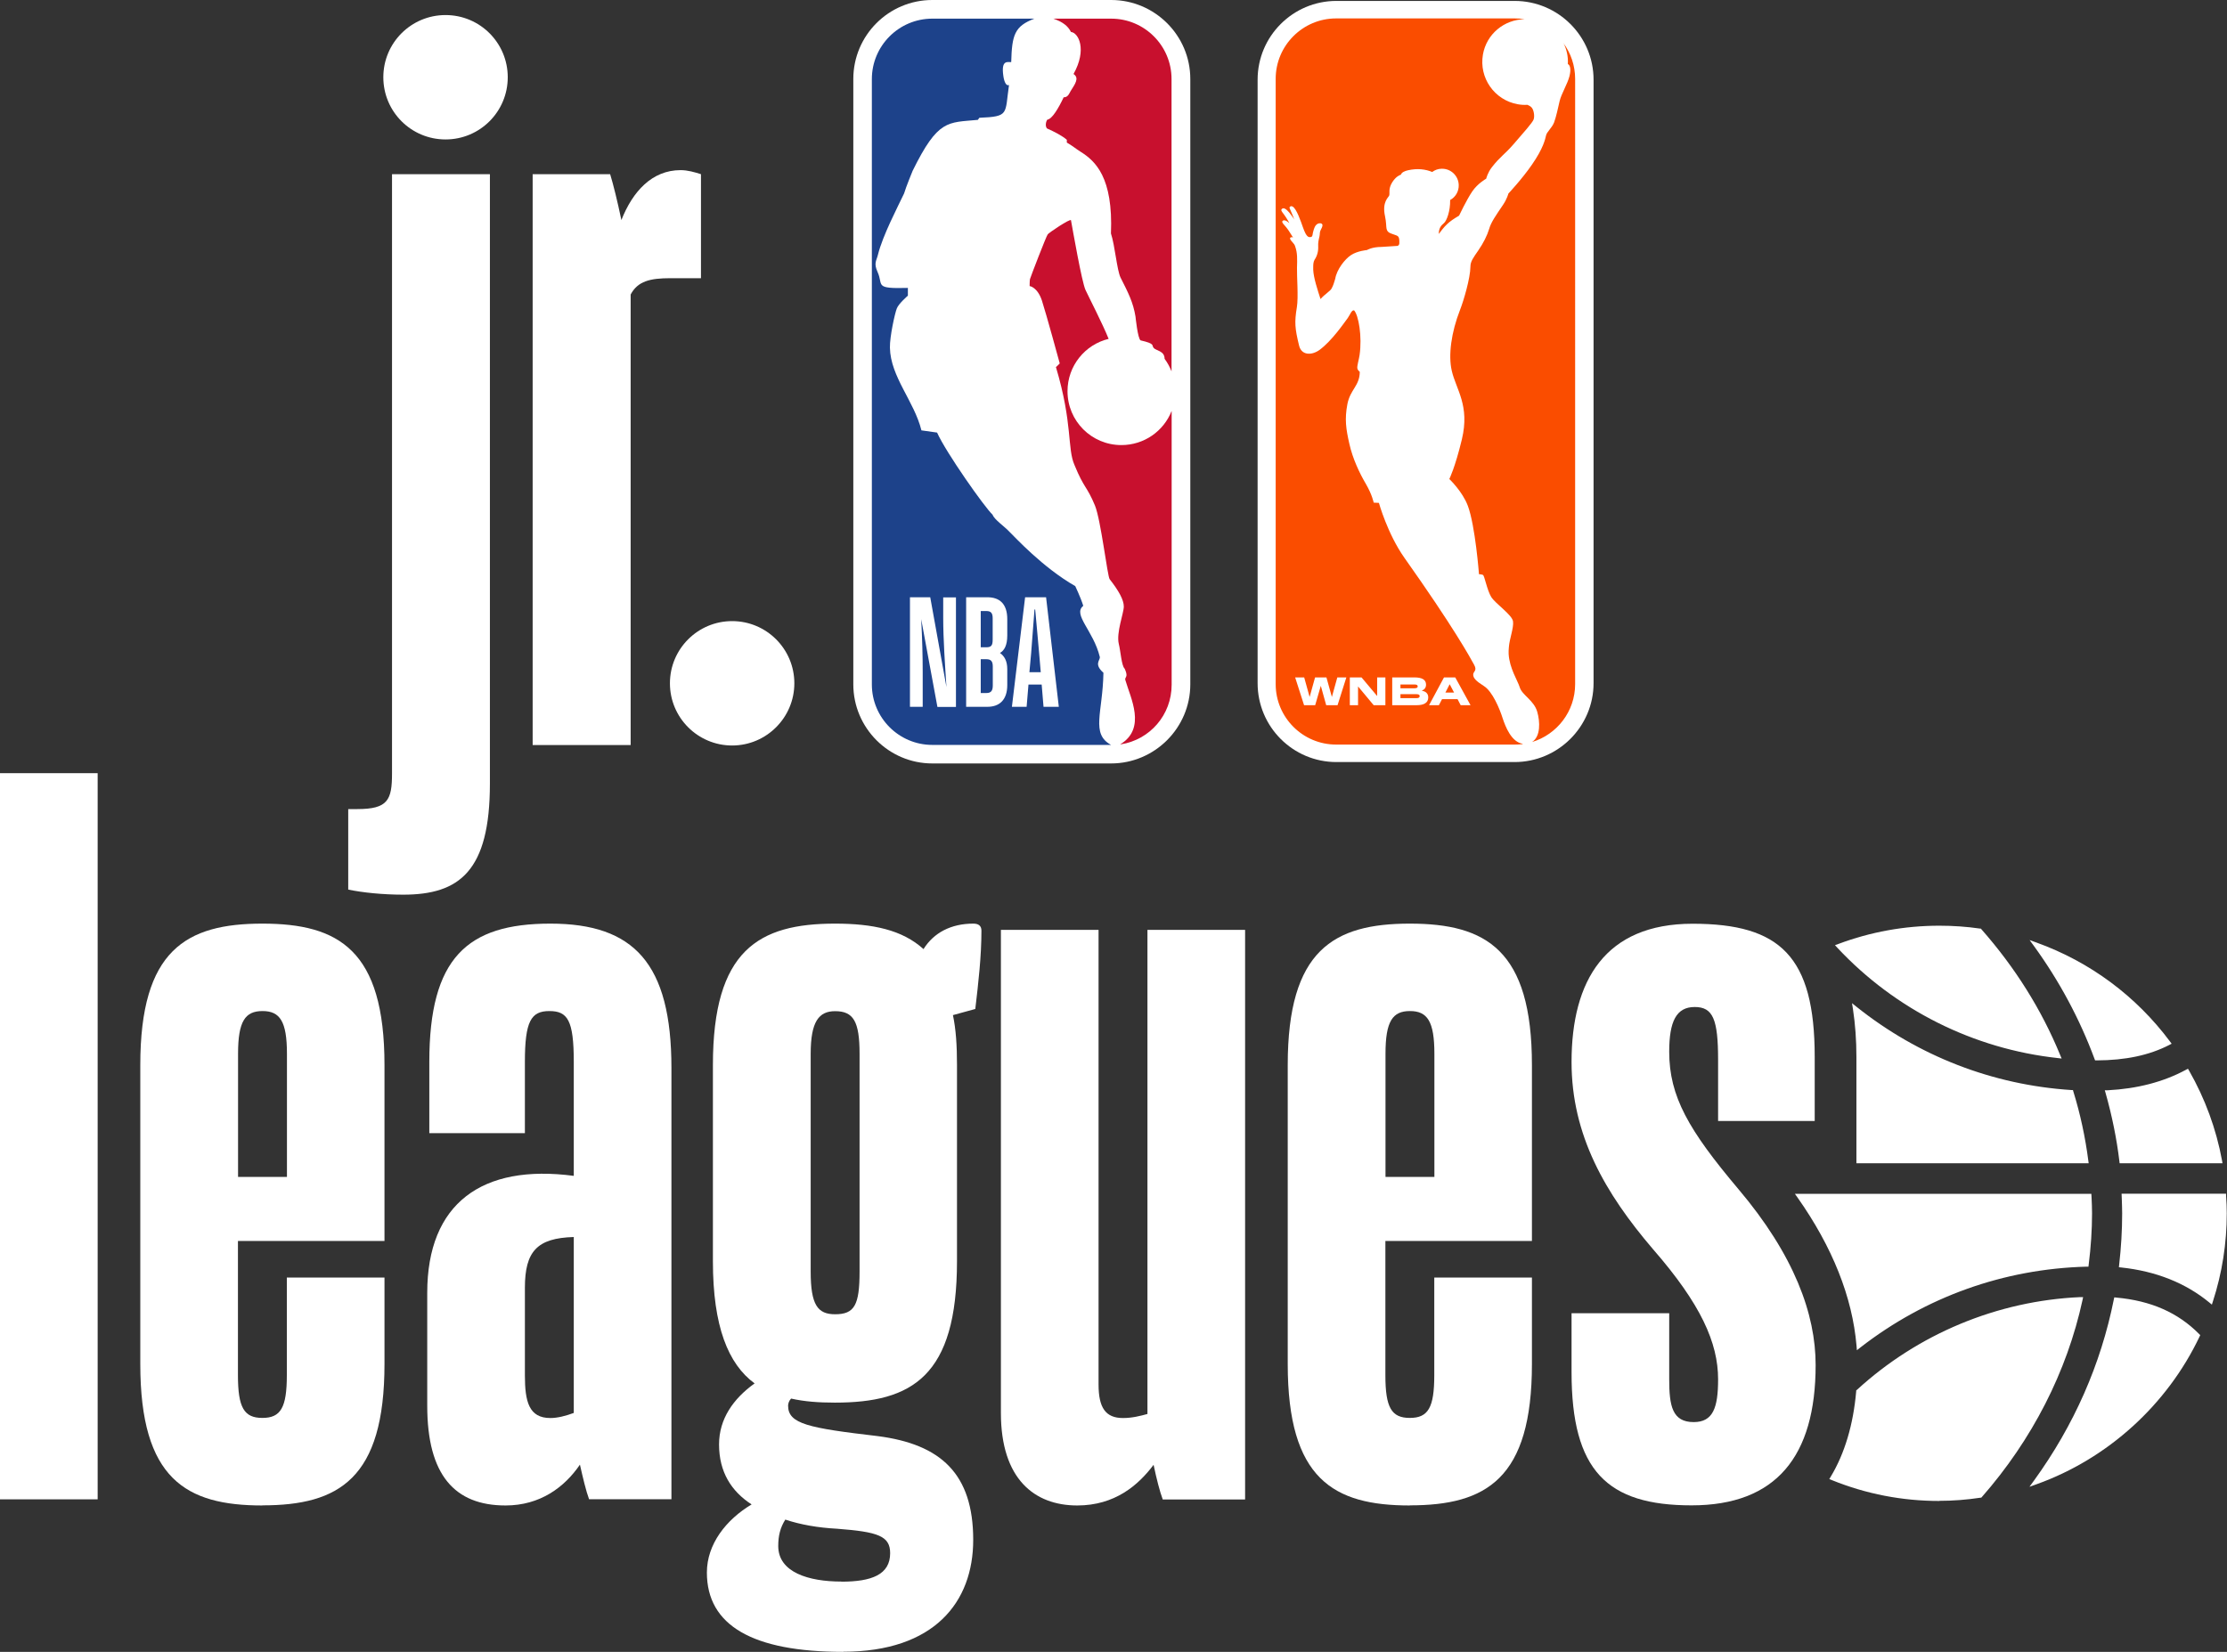 <?xml version="1.0" encoding="UTF-8"?>
<svg id="LOGOS" xmlns="http://www.w3.org/2000/svg" viewBox="0 0 192.24 142.63">
  <rect x="0" y="0" width="192.24" height="142.63" fill="#333333" stroke="none"/>
  <defs>
    <style>
      .cls-1 {
        fill: #fa4d00;
      }

      .cls-2 {
        fill: #fff;
      }

      .cls-3 {
        fill: #c8102e;
      }

      .cls-4 {
        fill: #1d428a;
      }
    </style>
  </defs>
  <path class="cls-2" d="M42.29,67.66c0,7.57-2.64,9.59-7.48,9.59-1.76,0-3.52-.18-4.75-.44v-6.95h.79c2.64,0,2.99-.79,2.99-3.08V15.04h8.45v52.63Z"/>
  <path class="cls-2" d="M43.83,6.67c0,2.97-2.4,5.37-5.37,5.37s-5.37-2.4-5.37-5.37,2.4-5.37,5.37-5.37,5.37,2.4,5.37,5.37"/>
  <path class="cls-2" d="M68.57,59c0,2.96-2.41,5.37-5.37,5.37s-5.37-2.4-5.37-5.37,2.41-5.37,5.37-5.37,5.37,2.4,5.37,5.37"/>
  <path class="cls-2" d="M45.98,64.32V15.04h6.69c.27.88.62,2.29.97,3.96.97-2.46,2.64-4.31,5.11-4.31.61,0,1.23.18,1.76.35v8.98h-2.64c-1.76,0-2.82.26-3.43,1.41v38.9h-8.45Z"/>
  <path class="cls-2" d="M95.92,0h-15.44c-3.77,0-6.82,3.06-6.82,6.82v52.27c0,3.76,3.06,6.83,6.82,6.83h15.43c3.76,0,6.84-3.07,6.84-6.83V6.82c0-3.76-3.07-6.82-6.83-6.82"/>
  <path class="cls-3" d="M92.09,12.09v.22c.49.28.73.5,1.2.8,1.26.79,2.81,2.2,2.61,7.05.35,1.06.51,3.14.83,3.81.66,1.3,1.09,2.14,1.29,3.37,0,0,.19,1.91.44,2.05,1.3.3.93.42,1.12.64.2.26.95.25.95.95.26.35.45.71.6,1.09V6.82c0-2.88-2.34-5.21-5.21-5.21h-4.99c.8.28,1.25.62,1.52,1.15.64.06,1.41,1.5.22,3.63.53.35.12.88-.26,1.49-.11.19-.23.54-.59.52-.45.95-1,1.88-1.41,1.93-.12.15-.21.56-.03.76.61.27,1.35.65,1.72.99"/>
  <path class="cls-3" d="M101.13,35.5c-.68,1.72-2.36,2.93-4.33,2.93-2.58,0-4.65-2.08-4.65-4.65,0-2.19,1.51-4.03,3.55-4.52-.54-1.34-1.67-3.52-2-4.23-.32-.71-1.09-5.13-1.25-6.01-.04-.19-2.01,1.14-2.01,1.22-.11.11-1.48,3.67-1.53,3.86-.03.12-.03.6-.03.6,0,0,.67.08,1.06,1.25.38,1.17,1.54,5.43,1.54,5.43,0,0-.32.33-.33.31,1.47,4.92.96,7.04,1.61,8.48.83,2.03,1.05,1.77,1.76,3.48.51,1.24,1.08,6.14,1.27,6.36.79,1.01,1.22,1.79,1.22,2.36s-.67,2.26-.43,3.24c.15.58.23,1.87.5,2.12,0,0,.25.49.13.7-.04.08-.11.19-.07.28.44,1.54,1.85,4.18-.44,5.56h.05c2.5-.39,4.39-2.53,4.39-5.15v-23.6Z"/>
  <path class="cls-4" d="M95.25,58.09c-.84-.75-.28-1.06-.31-1.36-.55-2.28-2.37-3.67-1.43-4.42-.23-.75-.7-1.7-.69-1.7-2.83-1.62-5.23-4.26-5.64-4.65-.5-.54-1.34-1.08-1.5-1.52-.68-.63-4.01-5.35-4.79-7.09l-1.35-.19c-.62-2.51-2.67-4.62-2.72-7.14-.02-.95.43-2.99.6-3.4.16-.41.95-1.09.95-1.09v-.67c-2.95.08-2.1-.22-2.61-1.36-.36-.79-.1-.97.03-1.52.4-1.63,1.71-4.13,2.25-5.27.17-.58.74-1.96.74-1.96,2.2-4.47,3.02-4.15,5.63-4.4l.13-.18c2.62-.11,2.19-.31,2.56-2.83-.38.16-.49-.79-.49-.79-.21-1.44.4-1.16.68-1.19.06-2.36.3-3.1,2-3.75h-8.81c-2.88,0-5.22,2.34-5.22,5.22v52.27c0,2.88,2.34,5.22,5.22,5.22h15.43c-1.77-.96-.72-2.77-.66-6.22"/>
  <path class="cls-2" d="M83.4,61.03v-9.46h1.83c1.06,0,1.72.57,1.72,1.89v1.41c0,.86-.26,1.3-.63,1.51.37.26.63.68.63,1.39v1.38c0,1.3-.69,1.88-1.72,1.88h-1.83ZM84.66,56.92v2.92h.49c.43,0,.55-.23.55-.67v-1.61c0-.46-.15-.64-.56-.64h-.47ZM84.66,52.76v3.13h.47c.45,0,.56-.16.56-.68v-1.82c0-.44-.13-.63-.55-.63h-.49ZM89.92,59.11h-1.14l-.16,1.92h-1.27l1.14-9.46h1.81l1.1,9.46h-1.32l-.16-1.92ZM89.36,52.63h-.06c-.08,1.14-.24,3.14-.29,3.78l-.15,1.63h.98l-.14-1.63c-.05-.65-.24-2.63-.34-3.78M79.65,61.03h-1.1v-9.46h1.75l1.4,7.76c-.12-1.86-.28-4.1-.28-6v-1.75h1.1v9.46h-1.6l-1.4-7.58c.09,1.75.13,3.14.13,4.6v2.98Z"/>
  <path class="cls-2" d="M130.75.08h-15.39c-3.75,0-6.8,3.05-6.8,6.8v52.11c0,3.76,3.05,6.81,6.8,6.81h15.38c3.75,0,6.82-3.06,6.82-6.81V6.88c0-3.75-3.06-6.8-6.81-6.8"/>
  <path class="cls-1" d="M134.96,3.71c.28.55.42,1.18.38,1.82.22.1.28.5.14,1.05-.17.67-.71,1.54-.85,2.15-.14.61-.3,1.37-.48,1.85-.19.47-.62.8-.69,1.11-.07.3-.22,1.09-1.22,2.53-.87,1.26-2.03,2.49-2.03,2.49,0,0-.12.47-.46.97-.64.95-1.04,1.51-1.2,2.08-.17.57-.5,1.23-.95,1.88-.42.61-.67.93-.67,1.39-.01,1-.59,2.95-.89,3.71-.77,1.97-1.03,3.94-.72,5.27.37,1.62,1.58,3,.87,5.94-.59,2.45-1.08,3.41-1.08,3.41,0,0,1.14,1.08,1.6,2.32.64,1.71.96,5.9.96,5.9,0,0,.19,0,.34.06.14.06.35,1.31.72,1.91.37.59,1.81,1.54,1.88,2.11.07.56-.31,1.5-.36,2.22-.02.24-.03.4-.02.58.07,1.25.79,2.32.96,2.89.2.67,1.23,1.12,1.51,2.11.24.84.31,2.12-.45,2.61,2.15-.65,3.72-2.64,3.72-5V6.81c0-1.16-.38-2.23-1.02-3.1M131.42,64.25c-.22.03-.43.04-.66.04h-15.42c-2.88,0-5.22-2.34-5.22-5.22V6.81c0-2.88,2.34-5.22,5.22-5.22h15.42c.29,0,.57.02.85.07-1.75.02-3.29,1.27-3.6,3.05-.35,2.01.99,3.93,3,4.29.28.05.56.07.84.05.14.06.27.13.36.23.18.18.29.75.17,1.05-.12.29-.87,1.13-1.7,2.09-.84.97-1.15,1.06-1.9,2.02-.36.46-.49.99-.49.99,0,0-.73.4-1.21,1.11-.48.71-1.13,2.08-1.13,2.08,0,0-.57.33-.85.57-.3.26-.47.43-.9,1.01,0-.47.17-.71.45-.94.22-.18.55-1.02.53-1.99.46-.25.76-.74.74-1.3-.02-.79-.68-1.42-1.47-1.4-.31,0-.59.11-.82.28-.57-.24-1.28-.33-2.08-.15-.28.06-.56.18-.62.38-.16.06-.44.18-.75.66-.36.58-.19.93-.26,1.14-.05.16-.64.54-.36,1.8.11.51.09.89.13,1.07.05.21.14.31.36.4.13.05.25.09.39.14.2.06.29.12.33.3,0,.04.02.09.02.14.01.13,0,.25,0,.31-.01.08-.06.15-.14.19l-1.39.09c-.84,0-1.26.27-1.26.27,0,0-.82.07-1.37.43-.54.35-1.24,1.25-1.37,2.05-.1.31-.15.55-.32.85-.1.2-.59.49-.95.9-.26-.81-.6-1.83-.63-2.53,0-.03,0-.15,0-.19,0-.22,0-.46.11-.66.23-.34.34-.74.32-1.16-.02-.3.04-.59.11-.87.05-.22,0-.36.11-.56.06-.14.16-.27.15-.43-.04-.17-.26-.17-.39-.11-.26.12-.34.42-.41.68-.06.19-.04.39-.14.45-.11.06-.28.05-.38-.07-.12-.14-.18-.27-.26-.46-.09-.18-.4-1.24-.74-1.79-.09-.12-.17-.27-.32-.31-.1-.04-.25.06-.19.18.13.32.28.63.39.96-.12-.21-.28-.41-.43-.6-.12-.14-.24-.27-.41-.35-.1-.04-.23,0-.27.1-.02.08.04.15.08.22.23.3.44.61.61.95-.11-.1-.24-.21-.39-.24-.08-.02-.18,0-.22.08-.02.07.03.14.07.2.18.21.37.42.52.66.12.18.22.36.34.54-.09-.06-.27-.04-.26.1.09.25.37.39.44.66.21.57.18,1.15.16,1.85-.02.7.13,2.55-.01,3.4-.22,1.32-.17,1.84.19,3.32.21.86,1.09.85,1.74.39,1.09-.78,2.2-2.43,2.46-2.77.2-.28.34-.72.55-.66.38.41.71,2.25.47,3.87-.05.35-.23.94-.19,1.13.03.2.22.28.21.33-.03,1.21-.82,1.49-1.07,2.76-.25,1.31-.12,2.16.17,3.43.28,1.27.88,2.54,1.43,3.47.54.93.67,1.61.67,1.61l.45.02s.74,2.67,2.2,4.74c4.23,5.97,5.69,8.63,6.02,9.24.29.53-.08.56-.08.85,0,.29.22.54.93.99.72.45,1.35,1.94,1.61,2.77.24.73.76,2.07,1.74,2.21"/>
  <path class="cls-2" d="M114.02,59.2l-.49,1.69h-.96l-.77-2.4h.78l.47,1.69.47-1.69h.98l.47,1.69.47-1.69h.78l-.76,2.4h-.98l-.47-1.69ZM118.88,60.11v-1.62h.71v2.4h-1.01l-1.35-1.62v1.62h-.71v-2.4h1.01l1.36,1.62ZM123.29,60.22c0,.48-.4.67-1,.67h-2.11v-2.4h1.9c.65,0,1.02.18,1.02.63,0,.27-.16.43-.34.5,0,0-.01,0-.01.02,0,0,0,.01.01.01.3.04.53.23.53.56M122.38,59.27c0-.11-.08-.17-.29-.17h-1.2v.33h1.2c.21,0,.29-.06.29-.16M120.89,59.95v.33h1.4c.19,0,.26-.07.26-.18,0-.09-.07-.16-.26-.16h-1.4ZM125.82,60.37h-1.34l-.27.52h-.85l1.29-2.4h.97l1.32,2.4h-.85l-.27-.52ZM124.77,59.8h.75l-.38-.72-.37.72Z"/>
  <path class="cls-2" d="M8.43,66.76v62.7H0v-62.7h8.43Z"/>
  <path class="cls-2" d="M22.65,129.99c-6.59,0-10.54-2.28-10.54-12.21v-25.82c0-9.92,3.95-12.21,10.54-12.21s10.54,2.28,10.54,12.21v15.19h-12.65v11.59c0,2.81.53,3.69,2.11,3.69s2.11-.88,2.11-3.69v-8.43h8.43v7.46c0,9.92-3.95,12.21-10.54,12.21ZM20.55,101.62h4.22v-10.63c0-2.81-.61-3.69-2.11-3.69s-2.11.88-2.11,3.69v10.63Z"/>
  <path class="cls-2" d="M50.05,126.48c-1.32,1.93-3.42,3.51-6.41,3.51-4.39,0-6.76-2.63-6.76-8.61v-9.75c0-7.73,4.74-11.15,12.65-10.1v-9.84c0-3.6-.53-4.39-2.11-4.39s-2.11.88-2.11,4.39v6.15h-8.25v-6.15c0-8.96,3.25-11.94,10.45-11.94s10.45,3.42,10.45,12.47v37.23h-7.11c-.26-.7-.53-1.84-.79-2.99ZM47.51,122.44c.61,0,1.32-.18,2.02-.44v-15.19c-3.16.09-4.22,1.23-4.22,4.39v7.55c0,2.28.35,3.69,2.2,3.69Z"/>
  <path class="cls-2" d="M72.79,142.63c-7.82,0-11.77-2.28-11.77-6.85,0-2.46,1.67-4.57,3.86-5.88-1.76-1.14-2.81-2.81-2.81-5.18,0-2.2,1.23-3.95,3.07-5.27-2.28-1.67-3.6-4.92-3.6-10.54v-16.95c0-9.92,3.95-12.21,10.54-12.21,3.25,0,5.8.53,7.64,2.2.88-1.41,2.37-2.2,4.3-2.2.44,0,.7.18.7.61,0,2.2-.26,4.48-.53,6.76l-1.93.53c.26,1.23.35,2.63.35,4.3v16.95c0,9.92-3.86,12.21-10.54,12.21-1.4,0-2.63-.09-3.78-.35-.18.18-.26.44-.26.61,0,1.58,1.76,1.93,7.73,2.63,5.45.7,8.25,3.25,8.25,8.96,0,5.36-3.34,9.66-11.24,9.66ZM72.62,136.57c2.63,0,4.22-.61,4.22-2.46,0-1.49-1.05-1.84-4.57-2.11-1.67-.09-3.16-.35-4.48-.79-.44.7-.61,1.4-.61,2.28,0,2.28,2.63,3.07,5.45,3.07ZM72.09,87.31c-1.4,0-2.11.88-2.11,3.69v18.79c0,2.9.61,3.69,2.11,3.69,1.67,0,2.11-.79,2.11-3.69v-18.79c0-2.81-.53-3.69-2.11-3.69Z"/>
  <path class="cls-2" d="M99.58,126.48c-1.32,1.76-3.34,3.51-6.59,3.51-3.69,0-6.59-2.28-6.59-7.99v-41.71h8.43v39.25c0,2.02.61,2.9,2.11,2.9.79,0,1.49-.18,2.11-.35v-41.8h8.43v49.18h-7.11c-.26-.7-.53-1.76-.79-2.99Z"/>
  <path class="cls-2" d="M121.7,129.99c-6.59,0-10.54-2.28-10.54-12.21v-25.82c0-9.92,3.95-12.21,10.54-12.21s10.54,2.28,10.54,12.21v15.19h-12.65v11.59c0,2.81.53,3.69,2.11,3.69s2.11-.88,2.11-3.69v-8.43h8.43v7.46c0,9.92-3.95,12.21-10.54,12.21ZM119.6,101.62h4.22v-10.63c0-2.81-.61-3.69-2.11-3.69s-2.11.88-2.11,3.69v10.63Z"/>
  <path class="cls-2" d="M142.69,107.86c-4.13-4.83-7.03-9.84-7.03-16.16,0-7.03,2.9-11.94,10.45-11.94s10.54,2.81,10.54,11.5v5.53h-8.34v-5.27c0-3.51-.44-4.57-2.02-4.57s-2.2,1.23-2.2,3.86c0,3.86,1.67,6.76,5.97,11.86,4.83,5.71,6.67,10.8,6.67,15.19,0,7.9-3.42,12.12-10.71,12.12s-10.36-2.99-10.36-11.5v-5.09h8.43v5.71c0,2.28.26,3.69,2.11,3.69,1.67,0,2.11-1.23,2.11-3.69,0-3.16-1.49-6.5-5.62-11.24Z"/>
  <path class="cls-2" d="M191.86,100.44h-8.89l-.02-.18c-.23-1.92-.63-3.9-1.19-5.88l-.07-.24h.25c2.54-.13,4.82-.72,6.76-1.77l.17-.09.1.17c1.38,2.42,2.34,5.03,2.84,7.75l.04.24ZM180.31,100.44h-20.06v-9.18c0-1.44-.1-2.83-.3-4.14l-.08-.5.4.32c5.34,4.26,11.75,6.74,18.53,7.18h.14s.04.14.04.14c.6,1.94,1.03,3.95,1.29,5.97l.03.22ZM180.85,91.55l-.05-.13c-1.27-3.42-3.02-6.7-5.22-9.73l-.38-.52.61.22c4.6,1.66,8.58,4.61,11.51,8.54l.14.19-.21.11c-1.73.89-3.78,1.32-6.26,1.33h-.14ZM177.97,91.4l-.33-.04c-7.28-.79-14.04-4.18-19.04-9.53l-.2-.22.28-.1c2.8-1.05,5.74-1.58,8.73-1.58,1.17,0,2.36.08,3.52.25h.07s.05.07.05.07c2.9,3.29,5.19,6.94,6.79,10.85l.13.31Z"/>
  <path class="cls-2" d="M167.4,129.6c-3.2,0-6.31-.6-9.27-1.8l-.22-.09.12-.2c1.21-2.01,1.95-4.5,2.2-7.37v-.08s.06-.05.06-.05c5.28-4.84,12.12-7.69,19.27-8.01h.26s-.05.24-.05.24c-1.34,6.19-4.35,12.08-8.7,17.03l-.05.05h-.07c-1.19.18-2.38.27-3.54.27ZM175.2,128.36l.38-.52c3.46-4.78,5.77-10.04,6.89-15.64l.04-.18.18.02c2.99.27,5.32,1.3,7.14,3.14l.1.1-.06.13c-2.8,5.89-7.92,10.54-14.05,12.74l-.61.22ZM160.29,116.57l-.03-.37c-.36-4.2-2.07-8.51-5.1-12.81l-.22-.31h25.59l.02.35c.02.45.04.89.04,1.34,0,1.43-.1,2.92-.29,4.43l-.02.17h-.17c-7.13.19-13.88,2.6-19.52,6.98l-.29.23ZM190.95,112.66l-.23-.19c-2.05-1.69-4.61-2.71-7.61-3.03l-.2-.02.02-.2c.17-1.48.26-2.98.26-4.46,0-.4-.02-.8-.03-1.2l-.02-.49h9.02v.19c.04.51.06,1.02.06,1.5,0,2.59-.4,5.16-1.2,7.62l-.09.28Z"/>
</svg>
